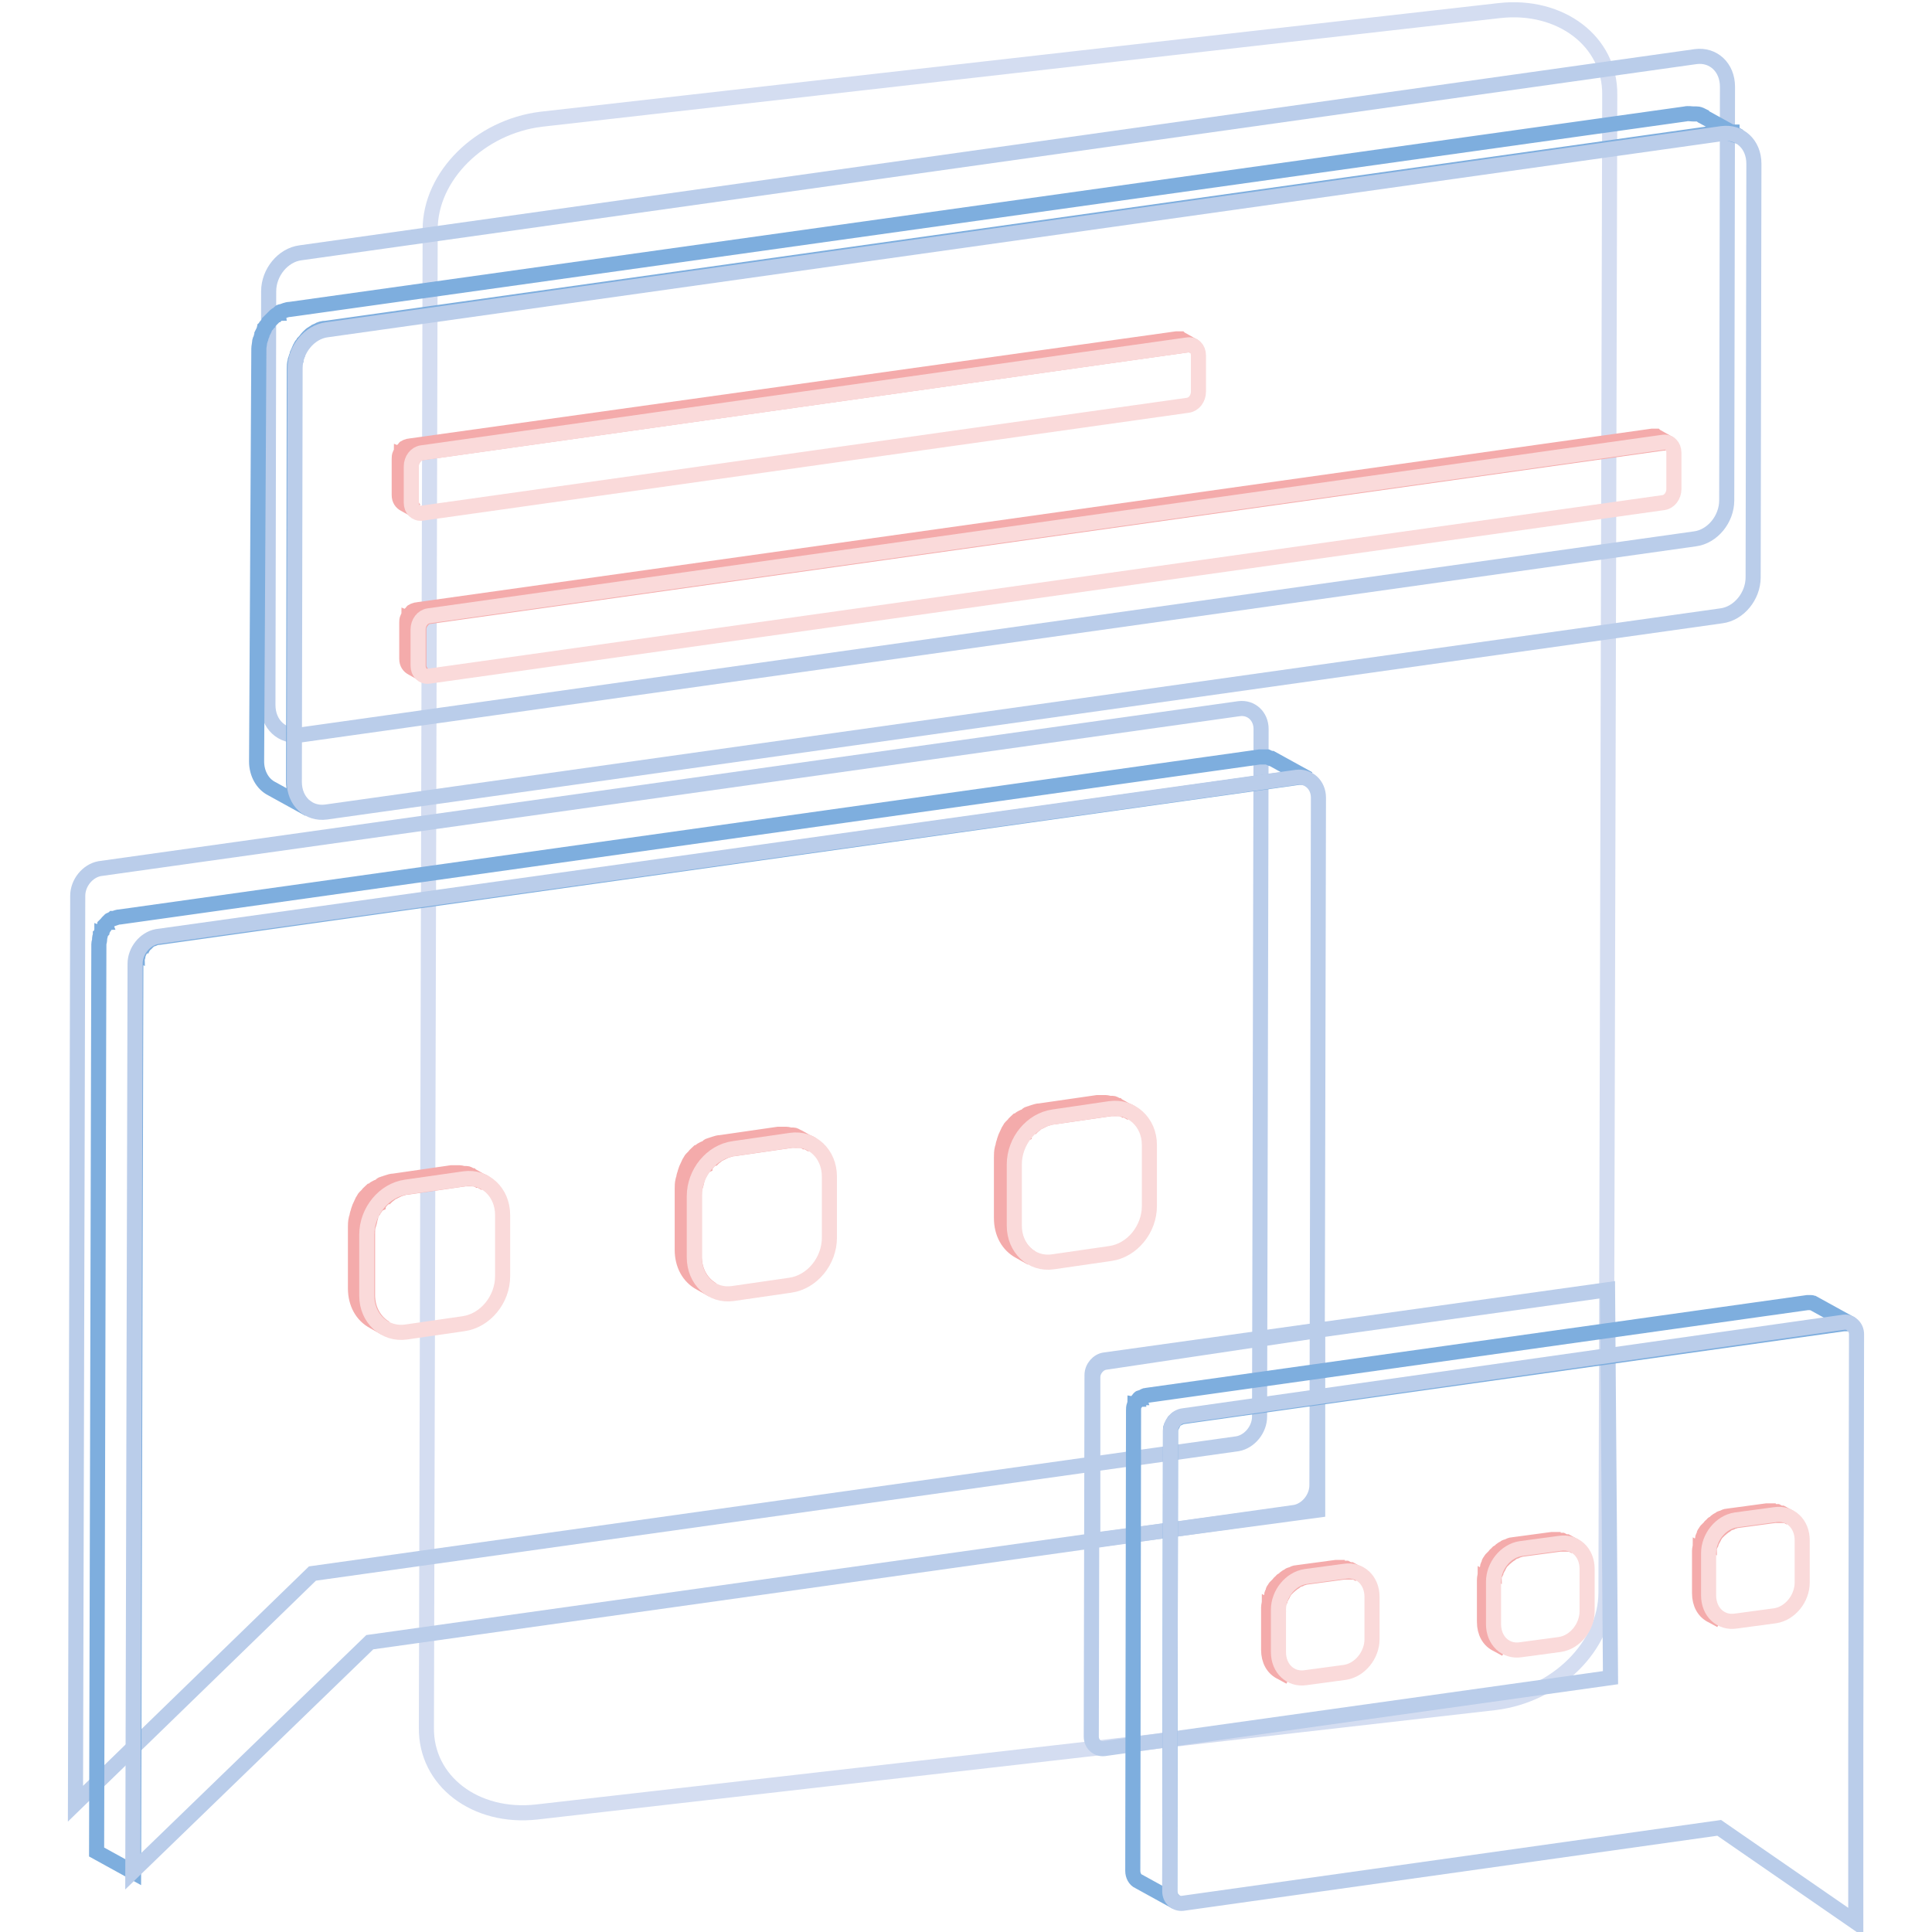 <?xml version="1.0" encoding="utf-8"?>
<!-- Svg Vector Icons : http://www.onlinewebfonts.com/icon -->
<!DOCTYPE svg PUBLIC "-//W3C//DTD SVG 1.1//EN" "http://www.w3.org/Graphics/SVG/1.1/DTD/svg11.dtd">
<svg version="1.1" xmlns="http://www.w3.org/2000/svg" xmlns:xlink="http://www.w3.org/1999/xlink" x="0px" y="0px" viewBox="0 0 256 256" enable-background="new 0 0 256 256" xml:space="preserve">
<g> <path stroke-width="2" fill-opacity="0" stroke="#d4ddf1"  d="M198.7,1.4c8.1-0.9,14.7,4.1,14.6,11.2L212.8,211c0,7.1-6.6,13.6-14.7,14.6l-127,14.5 c-8.1,0.9-14.7-4.1-14.6-11.2L57,30.4c0-7.1,6.6-13.6,14.7-14.6L198.7,1.4L198.7,1.4z"/> <path stroke-width="2" fill-opacity="0" stroke="#bacdea"  d="M213,170.9c0,1.1,0.4,51.4,0.4,51.4l-67.1,9.4c-0.9,0.1-1.7-0.6-1.7-1.6l0.1-47.9c0-1,0.8-1.9,1.7-2 L213,170.9L213,170.9z"/> <path stroke-width="2" fill-opacity="0" stroke="#bacdea"  d="M164.2,93.9c1.6-0.2,2.9,1,2.9,2.7l-0.2,91.1c0,1.7-1.3,3.3-2.9,3.6L41.4,208.5L10,239l0.1-40.2l0.2-80.1 c0-1.7,1.3-3.3,2.9-3.6L164.2,93.9L164.2,93.9z"/> <path stroke-width="2" fill-opacity="0" stroke="#bacdea"  d="M224.7,7.5c2.3-0.3,4.2,1.4,4.2,4l-0.1,54.8c0,2.5-1.9,4.8-4.2,5.1l-184.9,26c-2.3,0.3-4.2-1.4-4.2-4 l0.1-54.8c0-2.5,1.9-4.8,4.2-5.1L224.7,7.5z"/> <path stroke-width="2" fill-opacity="0" stroke="#7eaede"  d="M229.5,17.8c0.3,0.1,0.7,0.2,1,0.3l-4.9-2.7c0,0-0.1,0-0.1-0.1c-0.2-0.1-0.4-0.2-0.7-0.2 c-0.1,0-0.1,0-0.2,0c-0.1,0-0.2,0-0.2,0c-0.3,0-0.7-0.1-1.1,0L38.4,41c-0.4,0-0.8,0.2-1.1,0.3c0,0-0.1,0-0.1,0 c-0.1,0-0.2,0.1-0.2,0.2c-0.1,0-0.2,0.1-0.3,0.2c0,0-0.1,0-0.2,0.1c-0.1,0.1-0.2,0.2-0.3,0.3c0,0-0.1,0.1-0.1,0.1c0,0,0,0,0,0 c-0.2,0.2-0.3,0.3-0.4,0.4c0,0,0,0.1-0.1,0.1c0,0-0.1,0.1-0.1,0.2c-0.1,0.1-0.1,0.2-0.2,0.2c-0.1,0.1-0.1,0.2-0.2,0.3 c0,0.1-0.1,0.1-0.1,0.2c0,0,0,0,0,0.1c-0.1,0.2-0.2,0.4-0.3,0.6c0,0,0,0.1,0,0.1c-0.1,0.2-0.1,0.4-0.2,0.6c0,0.1-0.1,0.2-0.1,0.3 c0,0.3-0.1,0.6-0.1,0.9L34,100.9c0,1.6,0.8,3,2,3.6l4.9,2.7c-1.2-0.6-2-2-2-3.6l0.1-54.8c0-0.3,0-0.6,0.1-0.9c0-0.1,0-0.2,0.1-0.3 c0-0.2,0.1-0.4,0.2-0.6c0,0,0-0.1,0-0.1c0.1-0.2,0.2-0.5,0.3-0.7c0-0.1,0.1-0.1,0.1-0.2c0.1-0.2,0.2-0.4,0.4-0.5 c0,0,0.1-0.1,0.1-0.2c0.2-0.2,0.3-0.4,0.5-0.6c0,0,0.1-0.1,0.1-0.1c0.2-0.2,0.3-0.3,0.5-0.4c0.1-0.1,0.2-0.1,0.3-0.2 c0.1-0.1,0.2-0.1,0.4-0.2c0.3-0.2,0.7-0.3,1.1-0.3l184.9-26c0.4,0,0.7,0,1.1,0H229.5L229.5,17.8z"/> <path stroke-width="2" fill-opacity="0" stroke="#bacdea"  d="M228.2,17.7c2.3-0.3,4.2,1.4,4.2,4l-0.1,54.8c0,2.5-1.9,4.8-4.2,5.1l-184.9,26c-2.3,0.3-4.2-1.4-4.2-4 l0.1-54.8c0-2.5,1.9-4.8,4.2-5.1L228.2,17.7z"/> <path stroke-width="2" fill-opacity="0" stroke="#f4abab"  d="M221.2,58.8l-1.6-0.9c0,0,0,0,0,0c-0.1,0-0.2-0.1-0.2-0.1h0c-0.2,0-0.3,0-0.5,0l-163.6,23 c-0.2,0-0.3,0.1-0.4,0.1c0,0-0.1,0-0.1,0.1c0,0,0,0,0,0c0,0,0,0-0.1,0c-0.1,0-0.1,0.1-0.2,0.2l-0.2,0.2l0,0l0,0c0,0,0,0.1-0.1,0.1 c0,0.1-0.1,0.1-0.1,0.2l-0.1,0.2c-0.1,0.2-0.1,0.4-0.1,0.6v4.8c0,0.6,0.3,1,0.7,1.2l1.6,0.9c-0.4-0.2-0.7-0.7-0.7-1.2v-4.8 c0-0.2,0-0.4,0.1-0.6c0.1-0.2,0.2-0.4,0.3-0.5l0,0c0.1-0.2,0.3-0.3,0.4-0.4l0,0c0.2-0.1,0.3-0.2,0.5-0.2l163.6-23 c0.2,0,0.3,0,0.5,0C221,58.7,221.1,58.7,221.2,58.8L221.2,58.8z"/> <path stroke-width="2" fill-opacity="0" stroke="#fadada"  d="M220.4,58.6c0.8-0.1,1.4,0.5,1.4,1.4v4.8c0,0.9-0.6,1.7-1.4,1.8l-163.6,23c-0.8,0.1-1.4-0.5-1.4-1.4v-4.8 c0-0.9,0.6-1.7,1.4-1.8L220.4,58.6z"/> <path stroke-width="2" fill-opacity="0" stroke="#f4abab"  d="M158.2,45.9l-1.6-0.9c0,0,0,0,0,0c-0.1,0-0.2-0.1-0.2-0.1h0c-0.2,0-0.3,0-0.5,0L54.3,59.1 c-0.2,0-0.3,0.1-0.4,0.1c0,0-0.1,0-0.1,0.1c0,0,0,0,0,0c0,0,0,0-0.1,0c-0.1,0-0.1,0.1-0.2,0.2l-0.2,0.2l0,0l0,0c0,0,0,0.1-0.1,0.1 c0,0.1-0.1,0.1-0.1,0.2l-0.1,0.2c-0.1,0.2-0.1,0.4-0.1,0.6v4.8c0,0.6,0.3,1,0.7,1.2l1.6,0.9c-0.4-0.2-0.7-0.7-0.7-1.2v-4.8 c0-0.2,0-0.4,0.1-0.6c0.1-0.2,0.2-0.4,0.3-0.5l0,0c0.1-0.2,0.3-0.3,0.4-0.4l0,0c0.2-0.1,0.3-0.2,0.5-0.2l101.5-14.3 c0.2,0,0.3,0,0.5,0C158,45.8,158.1,45.8,158.2,45.9L158.2,45.9z"/> <path stroke-width="2" fill-opacity="0" stroke="#fadada"  d="M157.4,45.7c0.8-0.1,1.4,0.5,1.4,1.4v4.8c0,0.9-0.6,1.7-1.4,1.8L55.9,68c-0.8,0.1-1.4-0.5-1.4-1.4v-4.8 c0-0.9,0.6-1.7,1.4-1.8L157.4,45.7L157.4,45.7z"/> <path stroke-width="2" fill-opacity="0" stroke="#7eaede"  d="M172.7,103c0.2,0,0.5,0.1,0.7,0.2l-4.9-2.7c0,0-0.1,0-0.1,0c-0.2-0.1-0.3-0.1-0.5-0.2h-0.1c0,0-0.1,0-0.2,0 c-0.2,0-0.5,0-0.7,0l-151,21.2c-0.3,0-0.5,0.1-0.8,0.2c0,0-0.1,0-0.1,0c0,0-0.1,0.1-0.2,0.1l-0.2,0.1c0,0-0.1,0-0.1,0.1 c-0.1,0.1-0.2,0.1-0.2,0.2c0,0-0.1,0-0.1,0.1c0,0,0,0,0,0c-0.1,0.1-0.2,0.2-0.3,0.3c0,0,0,0,0,0.1c0,0,0,0.1-0.1,0.1 c0,0-0.1,0.1-0.1,0.2c0,0.1-0.1,0.2-0.1,0.2c0,0,0,0.1-0.1,0.1c0,0,0,0,0,0.1c-0.1,0.1-0.1,0.3-0.2,0.4c0,0,0,0,0,0.1 c0,0.1-0.1,0.3-0.1,0.4c0,0.1,0,0.1,0,0.2c0,0.2-0.1,0.4-0.1,0.6l-0.2,80.1l-0.1,40.2l4.9,2.7l0.1-40.2l0.2-80.1 c0-0.2,0-0.4,0.1-0.6c0-0.1,0-0.2,0.1-0.2c0-0.1,0.1-0.3,0.1-0.4c0,0,0,0,0-0.1l0.2-0.5c0,0,0-0.1,0.1-0.1c0.1-0.1,0.2-0.3,0.3-0.4 c0,0,0-0.1,0.1-0.1c0.1-0.2,0.2-0.3,0.4-0.4l0.1-0.1c0.1-0.1,0.2-0.2,0.3-0.3l0.2-0.1c0.1,0,0.2-0.1,0.3-0.1 c0.2-0.1,0.5-0.2,0.8-0.2l151-21.2C172.2,103,172.5,103,172.7,103C172.6,103,172.7,103,172.7,103L172.7,103z"/> <path stroke-width="2" fill-opacity="0" stroke="#bacdea"  d="M171.8,103c1.6-0.2,2.9,1,2.9,2.7l-0.2,91.1c0,1.7-1.3,3.3-2.9,3.6L49,217.6L17.6,248l0.1-40.2l0.2-80.1 c0-1.7,1.3-3.3,2.9-3.6L171.8,103L171.8,103z"/> <path stroke-width="2" fill-opacity="0" stroke="#f4abab"  d="M62.6,156.2c0.2,0,0.4,0,0.6,0.1c0.1,0,0.2,0,0.3,0.1c0.2,0,0.3,0.1,0.5,0.2c0.1,0,0.2,0.1,0.3,0.2 l-1.6-0.9c0,0-0.1,0-0.2-0.1c0,0-0.1,0-0.2-0.1c-0.2-0.1-0.3-0.2-0.5-0.2c0,0-0.1,0-0.2,0c0,0-0.1,0-0.1,0c-0.2,0-0.4-0.1-0.6-0.1 c-0.1,0-0.2,0-0.3,0c-0.3,0-0.6,0-0.8,0l-7.6,1.1c-0.3,0-0.6,0.1-0.9,0.2c-0.1,0-0.2,0.1-0.3,0.1c-0.1,0-0.2,0.1-0.3,0.1 c-0.1,0-0.2,0.1-0.3,0.2c-0.1,0.1-0.3,0.2-0.4,0.2c-0.1,0-0.1,0.1-0.2,0.1c-0.2,0.1-0.3,0.2-0.4,0.3c0,0-0.1,0.1-0.2,0.1l0,0 c-0.2,0.2-0.4,0.3-0.5,0.5l-0.1,0.1c0,0.1-0.1,0.1-0.2,0.2c-0.1,0.1-0.2,0.2-0.2,0.3c-0.1,0.1-0.2,0.3-0.2,0.4l-0.1,0.2 c0,0,0,0.1-0.1,0.1c-0.1,0.2-0.2,0.5-0.3,0.8c0,0,0,0.1,0,0.1c-0.1,0.2-0.2,0.5-0.2,0.7c0,0.1-0.1,0.2-0.1,0.3 c-0.1,0.4-0.1,0.8-0.1,1.1v8.1c0,2,0.9,3.6,2.4,4.4l1.6,0.9c-1.4-0.8-2.4-2.4-2.4-4.4v-8.1c0-0.4,0-0.8,0.1-1.1 c0-0.1,0.1-0.2,0.1-0.3c0.1-0.3,0.1-0.5,0.2-0.8c0,0,0-0.1,0-0.1c0.1-0.3,0.2-0.6,0.4-0.8l0.1-0.2c0.2-0.2,0.3-0.5,0.5-0.6 c0-0.1,0.1-0.1,0.2-0.2c0.2-0.3,0.4-0.5,0.7-0.7c0,0,0.1-0.1,0.2-0.1c0.2-0.2,0.4-0.3,0.6-0.5c0.1-0.1,0.2-0.2,0.4-0.2 c0.2-0.1,0.4-0.2,0.6-0.3c0.1,0,0.2-0.1,0.3-0.1c0.3-0.1,0.6-0.2,0.9-0.2l7.6-1.1c0.3,0,0.6,0,0.8,0 C62.4,156.1,62.5,156.2,62.6,156.2z"/> <path stroke-width="2" fill-opacity="0" stroke="#fadada"  d="M61.5,156.2c2.8-0.4,5.1,1.8,5.1,4.8v8.1c0,3.1-2.3,5.9-5.2,6.3l-7.6,1.1c-2.8,0.4-5.2-1.8-5.2-4.8v-8.1 c0-3.1,2.3-5.9,5.2-6.3L61.5,156.2z"/> <path stroke-width="2" fill-opacity="0" stroke="#f4abab"  d="M105.9,151.1c0.2,0,0.4,0,0.6,0.1c0.1,0,0.2,0,0.3,0.1c0.2,0,0.3,0.1,0.5,0.2c0.1,0,0.2,0.1,0.3,0.2 l-1.6-0.9c0,0-0.1,0-0.2-0.1s-0.1,0-0.2-0.1c-0.2-0.1-0.3-0.2-0.5-0.2c0,0-0.1,0-0.2,0c0,0-0.1,0-0.1,0c-0.2,0-0.4-0.1-0.6-0.1 c-0.1,0-0.2,0-0.3,0c-0.3,0-0.6,0-0.8,0l-7.6,1.1c-0.3,0-0.6,0.1-0.9,0.2c-0.1,0-0.2,0.1-0.3,0.1c-0.1,0-0.2,0.1-0.3,0.1 c-0.1,0-0.2,0.1-0.3,0.2c-0.1,0.1-0.3,0.2-0.4,0.2c-0.1,0-0.1,0.1-0.2,0.1c-0.2,0.1-0.3,0.2-0.4,0.3c0,0-0.1,0.1-0.2,0.1l0,0 c-0.2,0.2-0.4,0.3-0.5,0.5l-0.1,0.1c0,0.1-0.1,0.1-0.2,0.2c-0.1,0.1-0.2,0.2-0.2,0.3c-0.1,0.1-0.2,0.3-0.2,0.4l-0.1,0.2 c0,0,0,0.1-0.1,0.1c-0.1,0.2-0.2,0.5-0.3,0.8c0,0,0,0.1,0,0.1c-0.1,0.2-0.2,0.5-0.2,0.7c0,0.1-0.1,0.2-0.1,0.3 c-0.1,0.4-0.1,0.8-0.1,1.1v8.1c0,2,0.9,3.6,2.4,4.4l1.6,0.9c-1.4-0.8-2.4-2.4-2.4-4.4v-8.1c0-0.4,0-0.8,0.1-1.1 c0-0.1,0.1-0.2,0.1-0.3c0.1-0.3,0.1-0.5,0.2-0.8c0,0,0-0.1,0-0.1c0.1-0.3,0.2-0.6,0.4-0.8l0.1-0.2c0.2-0.2,0.3-0.5,0.5-0.6 c0-0.1,0.1-0.1,0.2-0.2c0.2-0.3,0.4-0.5,0.7-0.7c0,0,0.1-0.1,0.2-0.1c0.2-0.2,0.4-0.3,0.6-0.5c0.1-0.1,0.2-0.2,0.4-0.2 c0.2-0.1,0.4-0.2,0.6-0.3c0.1,0,0.2-0.1,0.3-0.1c0.3-0.1,0.6-0.2,0.9-0.2l7.6-1.1c0.3,0,0.6,0,0.8,0 C105.8,151,105.9,151,105.9,151.1z"/> <path stroke-width="2" fill-opacity="0" stroke="#fadada"  d="M104.8,151.1c2.8-0.4,5.1,1.8,5.1,4.8v8.1c0,3.1-2.3,5.9-5.2,6.3l-7.6,1.1c-2.8,0.4-5.1-1.8-5.1-4.8v-8.1 c0-3.1,2.3-5.9,5.2-6.3L104.8,151.1z"/> <path stroke-width="2" fill-opacity="0" stroke="#f4abab"  d="M148.2,146.9c0.2,0,0.4,0,0.6,0.1c0.1,0,0.2,0,0.3,0.1c0.2,0,0.3,0.1,0.5,0.2c0.1,0,0.2,0.1,0.3,0.2 l-1.6-0.9c0,0-0.1,0-0.2-0.1c0,0-0.1,0-0.2-0.1c-0.2-0.1-0.3-0.2-0.5-0.2c0,0-0.1,0-0.2,0c0,0-0.1,0-0.1,0c-0.2,0-0.4-0.1-0.6-0.1 c-0.1,0-0.2,0-0.3,0c-0.3,0-0.6,0-0.8,0l-7.6,1.1c-0.3,0-0.6,0.1-0.9,0.2c-0.1,0-0.2,0.1-0.3,0.1c-0.1,0-0.2,0.1-0.3,0.1 c-0.1,0-0.2,0.1-0.3,0.2c-0.1,0.1-0.3,0.2-0.4,0.2c-0.1,0-0.1,0.1-0.2,0.1c-0.2,0.1-0.3,0.2-0.4,0.3c0,0-0.1,0.1-0.2,0.1l0,0 c-0.2,0.2-0.4,0.3-0.5,0.5l-0.1,0.1c0,0.1-0.1,0.1-0.2,0.2c-0.1,0.1-0.2,0.2-0.2,0.3c-0.1,0.1-0.2,0.3-0.2,0.4l-0.1,0.2 c0,0,0,0.1-0.1,0.1c-0.1,0.2-0.2,0.5-0.3,0.8c0,0,0,0.1,0,0.1c-0.1,0.2-0.2,0.5-0.2,0.7c0,0.1-0.1,0.2-0.1,0.3 c-0.1,0.4-0.1,0.8-0.1,1.1v8.1c0,2,0.9,3.6,2.4,4.4l1.6,0.9c-1.4-0.8-2.4-2.4-2.4-4.4v-8.1c0-0.4,0-0.8,0.1-1.1 c0-0.1,0.1-0.2,0.1-0.3c0.1-0.3,0.1-0.5,0.2-0.8c0,0,0-0.1,0-0.1c0.1-0.3,0.2-0.6,0.4-0.8l0.1-0.2c0.2-0.2,0.3-0.5,0.5-0.6 c0-0.1,0.1-0.1,0.2-0.2c0.2-0.3,0.4-0.5,0.7-0.7c0,0,0.1-0.1,0.2-0.1c0.2-0.2,0.4-0.3,0.6-0.5c0.1-0.1,0.2-0.2,0.4-0.2 c0.2-0.1,0.4-0.2,0.6-0.3c0.1,0,0.2-0.1,0.3-0.1c0.3-0.1,0.6-0.2,0.9-0.2l7.6-1.1c0.3,0,0.6,0,0.8,0 C148,146.9,148.1,146.9,148.2,146.9L148.2,146.9z"/> <path stroke-width="2" fill-opacity="0" stroke="#fadada"  d="M147.1,146.9c2.8-0.4,5.2,1.8,5.2,4.8v8.1c0,3.1-2.3,5.9-5.2,6.3l-7.6,1.1c-2.8,0.4-5.1-1.8-5.1-4.8v-8.1 c0-3.1,2.3-5.9,5.2-6.3L147.1,146.9z"/> <path stroke-width="2" fill-opacity="0" stroke="#bacdea"  d="M174.6,176.3l0,23.8l-29.8,4l0-21.6c0-1,0.8-1.9,1.7-2L174.6,176.3L174.6,176.3z"/> <path stroke-width="2" fill-opacity="0" stroke="#7eaede"  d="M245.2,175.4l-4.9-2.7c0,0,0,0,0,0c-0.1,0-0.2-0.1-0.3-0.1h0c-0.2,0-0.3,0-0.5,0l-87.6,12.3 c-0.2,0-0.3,0.1-0.5,0.2c0,0-0.1,0-0.1,0.1c0,0,0,0-0.1,0c0,0-0.1,0-0.1,0c-0.1,0-0.2,0.1-0.2,0.2c-0.1,0-0.1,0.1-0.2,0.2l0,0l0,0 c0,0-0.1,0.1-0.1,0.1c0,0.1-0.1,0.2-0.2,0.2c0,0.1-0.1,0.2-0.1,0.3c-0.1,0.2-0.1,0.5-0.1,0.7l-0.1,61c0,0.6,0.3,1.2,0.8,1.4 l4.9,2.7c-0.5-0.3-0.8-0.8-0.8-1.4l0.1-61c0-0.3,0-0.5,0.2-0.7c0.1-0.2,0.2-0.4,0.3-0.6l0,0c0.2-0.2,0.3-0.3,0.5-0.4c0,0,0,0,0.1,0 c0.2-0.1,0.4-0.2,0.6-0.2l87.5-12.3c0.2,0,0.4,0,0.5,0C245,175.3,245.1,175.3,245.2,175.4L245.2,175.4z"/> <path stroke-width="2" fill-opacity="0" stroke="#bacdea"  d="M244.3,175.2c0.9-0.1,1.7,0.6,1.7,1.6l-0.1,54.7l0,23.2l-18.1-12.5l-71.1,10c-0.9,0.1-1.7-0.6-1.7-1.6 l0.1-61c0-1,0.8-1.9,1.7-2L244.3,175.2L244.3,175.2z"/> <path stroke-width="2" fill-opacity="0" stroke="#f4abab"  d="M178.9,208.2c0.1,0,0.3,0,0.4,0.1c0.1,0,0.1,0,0.2,0c0.1,0,0.2,0.1,0.4,0.2l0.2,0.1l-1.1-0.6 c0,0-0.1,0-0.1,0c0,0-0.1,0-0.1,0c-0.1,0-0.2-0.1-0.4-0.2c0,0-0.1,0-0.1,0h-0.1c-0.1,0-0.3,0-0.4-0.1h-0.2c-0.2,0-0.4,0-0.6,0 l-5.2,0.7c-0.2,0-0.4,0.1-0.6,0.2c-0.1,0-0.1,0-0.2,0.1c-0.1,0-0.2,0-0.2,0.1c-0.1,0-0.1,0.1-0.2,0.1c-0.1,0-0.2,0.1-0.3,0.2 c0,0-0.1,0-0.1,0.1c-0.1,0.1-0.2,0.2-0.3,0.2c0,0-0.1,0-0.1,0.1c0,0,0,0,0,0c-0.1,0.1-0.3,0.2-0.4,0.4c0,0,0,0.1-0.1,0.1l-0.1,0.1 c0,0.1-0.1,0.1-0.2,0.2c-0.1,0.1-0.1,0.2-0.2,0.3c0,0-0.1,0.1-0.1,0.2c0,0,0,0,0,0.1c-0.1,0.2-0.2,0.3-0.2,0.5c0,0,0,0,0,0.1 c-0.1,0.2-0.1,0.3-0.2,0.5c0,0.1,0,0.2-0.1,0.2c0,0.3-0.1,0.5-0.1,0.8v5.6c0,1.4,0.6,2.5,1.7,3l1.1,0.6c-1-0.5-1.7-1.7-1.7-3v-5.6 c0-0.3,0-0.5,0.1-0.8c0-0.1,0-0.2,0.1-0.2c0-0.2,0.1-0.3,0.2-0.5c0,0,0,0,0-0.1c0.1-0.2,0.2-0.4,0.3-0.6c0,0,0.1-0.1,0.1-0.2 c0.1-0.2,0.2-0.3,0.3-0.5l0.1-0.1c0.2-0.2,0.3-0.3,0.5-0.5c0,0,0.1,0,0.1-0.1c0.2-0.1,0.3-0.2,0.4-0.3c0.1,0,0.2-0.1,0.3-0.2 c0.2-0.1,0.3-0.2,0.4-0.2c0.1,0,0.1,0,0.2-0.1c0.2-0.1,0.4-0.1,0.6-0.2l5.2-0.7c0.2,0,0.4,0,0.6,0H178.9z"/> <path stroke-width="2" fill-opacity="0" stroke="#fadada"  d="M178.2,208.2c2-0.3,3.6,1.2,3.6,3.4v5.6c0,2.1-1.6,4.1-3.6,4.4l-5.2,0.7c-2,0.3-3.6-1.2-3.6-3.4v-5.6 c0-2.1,1.6-4.1,3.6-4.4L178.2,208.2z"/> <path stroke-width="2" fill-opacity="0" stroke="#f4abab"  d="M207.5,204.5c0.1,0,0.3,0,0.4,0.1c0.1,0,0.1,0,0.2,0c0.1,0,0.2,0.1,0.4,0.2l0.2,0.1l-1.1-0.6 c0,0-0.1,0-0.1,0c0,0-0.1,0-0.1,0c-0.1,0-0.2-0.1-0.4-0.2c0,0-0.1,0-0.1,0h-0.1c-0.1,0-0.3,0-0.4-0.1h-0.2c-0.2,0-0.4,0-0.6,0 l-5.2,0.7c-0.2,0-0.4,0.1-0.6,0.2c-0.1,0-0.1,0-0.2,0.1c-0.1,0-0.2,0-0.2,0.1c-0.1,0-0.1,0.1-0.2,0.1c-0.1,0-0.2,0.1-0.3,0.2 c0,0-0.1,0-0.1,0.1c-0.1,0.1-0.2,0.2-0.3,0.2c0,0-0.1,0-0.1,0.1c0,0,0,0,0,0c-0.1,0.1-0.3,0.2-0.4,0.4c0,0,0,0.1-0.1,0.1l-0.1,0.1 c0,0.1-0.1,0.1-0.2,0.2c-0.1,0.1-0.1,0.2-0.2,0.3c0,0-0.1,0.1-0.1,0.2c0,0,0,0,0,0.1c-0.1,0.2-0.2,0.3-0.2,0.5c0,0,0,0,0,0.1 c-0.1,0.2-0.1,0.3-0.2,0.5c0,0.1,0,0.2-0.1,0.2c0,0.3-0.1,0.5-0.1,0.8v5.6c0,1.4,0.6,2.5,1.7,3l1.1,0.6c-1-0.5-1.7-1.7-1.7-3v-5.6 c0-0.3,0-0.5,0.1-0.8c0-0.1,0-0.2,0.1-0.2c0-0.2,0.1-0.3,0.2-0.5c0,0,0,0,0-0.1c0.1-0.2,0.2-0.4,0.3-0.6c0,0,0.1-0.1,0.1-0.2 c0.1-0.2,0.2-0.3,0.3-0.5l0.1-0.1c0.2-0.2,0.3-0.3,0.5-0.5c0,0,0.1,0,0.1-0.1c0.2-0.1,0.3-0.2,0.4-0.3c0.1,0,0.2-0.1,0.3-0.2 c0.2-0.1,0.3-0.2,0.4-0.2c0.1,0,0.1,0,0.2-0.1c0.2-0.1,0.4-0.1,0.6-0.2l5.2-0.7c0.2,0,0.4,0,0.6,0H207.5z"/> <path stroke-width="2" fill-opacity="0" stroke="#fadada"  d="M206.7,204.5c2-0.3,3.6,1.2,3.6,3.4v5.6c0,2.1-1.6,4.1-3.6,4.4l-5.2,0.7c-2,0.3-3.6-1.2-3.6-3.4v-5.6 c0-2.1,1.6-4.1,3.6-4.4L206.7,204.5z"/> <path stroke-width="2" fill-opacity="0" stroke="#f4abab"  d="M236,200.7c0.1,0,0.3,0,0.4,0.1c0.1,0,0.1,0,0.2,0c0.1,0,0.2,0.1,0.4,0.2l0.2,0.1l-1.1-0.6c0,0-0.1,0-0.1,0 c0,0-0.1,0-0.1,0c-0.1,0-0.2-0.1-0.4-0.2c0,0-0.1,0-0.1,0h-0.1c-0.1,0-0.3,0-0.4-0.1h-0.2c-0.2,0-0.4,0-0.6,0l-5.2,0.7 c-0.2,0-0.4,0.1-0.6,0.2c-0.1,0-0.1,0-0.2,0.1c-0.1,0-0.2,0-0.2,0.1c-0.1,0-0.1,0.1-0.2,0.1c-0.1,0-0.2,0.1-0.3,0.2 c0,0-0.1,0-0.1,0.1c-0.1,0.1-0.2,0.2-0.3,0.2c0,0-0.1,0-0.1,0.1c0,0,0,0,0,0c-0.1,0.1-0.3,0.2-0.4,0.4c0,0,0,0.1-0.1,0.1l-0.1,0.1 c0,0.1-0.1,0.1-0.2,0.2c-0.1,0.1-0.1,0.2-0.2,0.3c0,0-0.1,0.1-0.1,0.2s0,0,0,0.1c-0.1,0.2-0.2,0.3-0.2,0.5c0,0,0,0,0,0.1 c-0.1,0.2-0.1,0.3-0.2,0.5c0,0.1,0,0.2-0.1,0.2c0,0.3-0.1,0.5-0.1,0.8v5.6c0,1.4,0.6,2.5,1.7,3l1.1,0.6c-1-0.5-1.7-1.7-1.7-3v-5.6 c0-0.3,0-0.5,0.1-0.8c0-0.1,0-0.2,0.1-0.2c0-0.2,0.1-0.3,0.2-0.5c0,0,0,0,0-0.1c0.1-0.2,0.2-0.4,0.3-0.6c0,0,0.1-0.1,0.1-0.2 c0.1-0.2,0.2-0.3,0.3-0.5l0.1-0.1c0.2-0.2,0.3-0.3,0.5-0.5c0,0,0.1,0,0.1-0.1c0.2-0.1,0.3-0.2,0.4-0.3c0.1,0,0.2-0.1,0.3-0.2 c0.2-0.1,0.3-0.2,0.4-0.2c0.1,0,0.1,0,0.2-0.1c0.2-0.1,0.4-0.1,0.6-0.2l5.2-0.7c0.2,0,0.4,0,0.6,0 C235.9,200.7,235.9,200.7,236,200.7z"/> <path stroke-width="2" fill-opacity="0" stroke="#fadada"  d="M235.2,200.7c2-0.3,3.6,1.2,3.6,3.4v5.6c0,2.1-1.6,4.1-3.6,4.4l-5.2,0.7c-2,0.3-3.6-1.2-3.6-3.4v-5.6 c0-2.1,1.6-4.1,3.6-4.4L235.2,200.7z"/></g>
</svg>